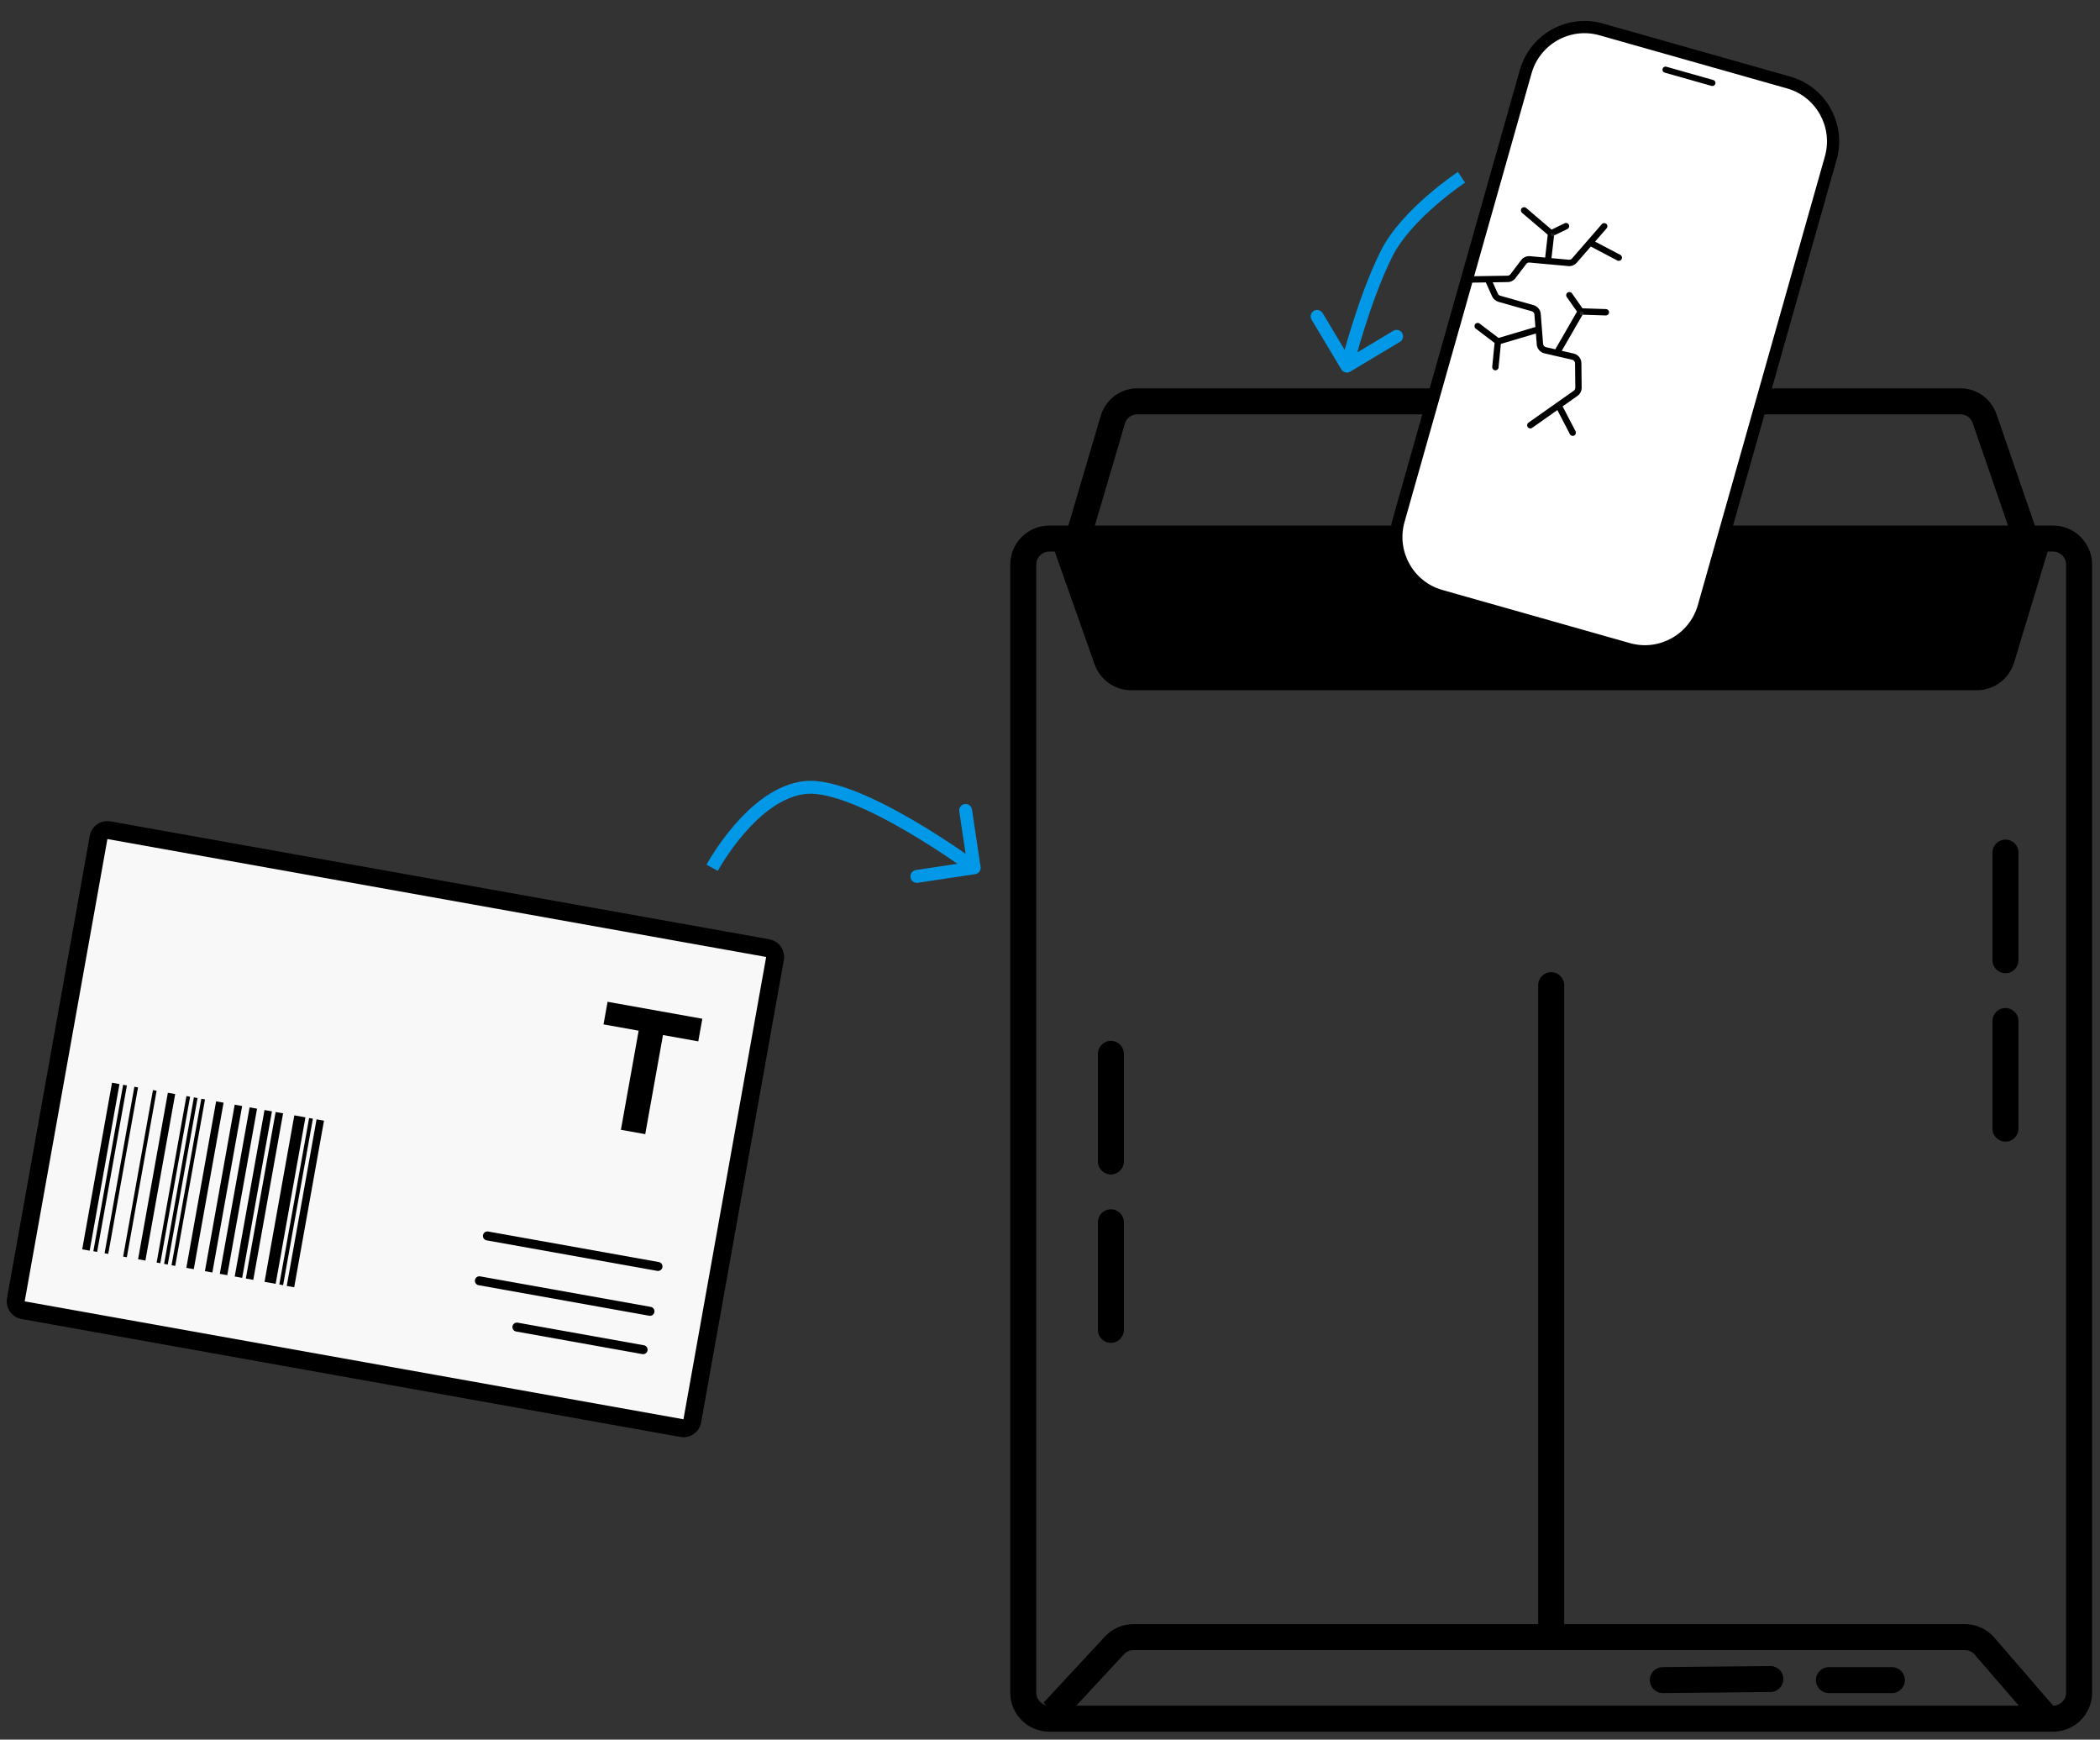<?xml version="1.0" encoding="UTF-8"?>
<svg xmlns="http://www.w3.org/2000/svg" width="163" height="135" viewBox="0 0 163 135" fill="none">
  <rect x="0" y="0" width="163" height="135" fill="#333333" stroke="none"/>
  <path fill-rule="evenodd" clip-rule="evenodd" d="M159.36 42.803H81.442C80.885 42.803 80.433 43.255 80.433 43.812V131.356C80.433 131.913 80.885 132.365 81.442 132.365H159.36C159.917 132.365 160.369 131.913 160.369 131.356V43.812C160.369 43.255 159.917 42.803 159.36 42.803ZM81.442 40.785C79.771 40.785 78.415 42.14 78.415 43.812V131.356C78.415 133.027 79.771 134.382 81.442 134.382H159.36C161.032 134.382 162.387 133.027 162.387 131.356V43.812C162.387 42.14 161.032 40.785 159.36 40.785H81.442Z" fill="black"></path>
  <path fill-rule="evenodd" clip-rule="evenodd" d="M87.981 128.053C87.701 128.053 87.433 128.17 87.242 128.376L82.48 133.508L81.001 132.135L85.762 127.003C86.335 126.386 87.139 126.035 87.981 126.035H152.51C153.389 126.035 154.225 126.418 154.8 127.083L159.825 132.899L158.298 134.218L153.273 128.402C153.082 128.18 152.803 128.053 152.51 128.053H87.981Z" fill="black"></path>
  <path fill-rule="evenodd" clip-rule="evenodd" d="M128.058 130.392C128.052 129.834 128.5 129.378 129.057 129.373L137.405 129.289C137.963 129.283 138.419 129.73 138.425 130.287C138.43 130.844 137.983 131.301 137.426 131.306L129.077 131.39C128.52 131.396 128.064 130.949 128.058 130.392Z" fill="black"></path>
  <path fill-rule="evenodd" clip-rule="evenodd" d="M86.227 93.844C86.784 93.844 87.235 94.296 87.235 94.853L87.235 103.202C87.235 103.759 86.784 104.211 86.227 104.211C85.669 104.211 85.218 103.759 85.218 103.202L85.218 94.853C85.218 94.296 85.669 93.844 86.227 93.844Z" fill="black"></path>
  <path fill-rule="evenodd" clip-rule="evenodd" d="M155.662 78.227C156.219 78.227 156.671 78.678 156.671 79.236L156.671 87.585C156.671 88.142 156.219 88.594 155.662 88.594C155.105 88.594 154.653 88.142 154.653 87.585L154.653 79.236C154.653 78.678 155.105 78.227 155.662 78.227Z" fill="black"></path>
  <path fill-rule="evenodd" clip-rule="evenodd" d="M86.227 80.773C86.784 80.773 87.235 81.225 87.235 81.782L87.235 90.132C87.235 90.689 86.784 91.141 86.227 91.141C85.669 91.141 85.218 90.689 85.218 90.132L85.218 81.782C85.218 81.225 85.669 80.773 86.227 80.773Z" fill="black"></path>
  <path fill-rule="evenodd" clip-rule="evenodd" d="M155.662 65.156C156.219 65.156 156.671 65.608 156.671 66.165L156.671 74.514C156.671 75.072 156.219 75.523 155.662 75.523C155.105 75.523 154.653 75.072 154.653 74.514L154.653 66.165C154.653 65.608 155.105 65.156 155.662 65.156Z" fill="black"></path>
  <path fill-rule="evenodd" clip-rule="evenodd" d="M120.401 127.219C119.844 127.219 119.392 126.767 119.392 126.21L119.392 76.453C119.392 75.895 119.844 75.444 120.401 75.444C120.958 75.444 121.41 75.895 121.41 76.453L121.41 126.21C121.41 126.767 120.958 127.219 120.401 127.219Z" fill="black"></path>
  <path fill-rule="evenodd" clip-rule="evenodd" d="M140.95 130.384C140.95 129.827 141.402 129.375 141.959 129.375H146.845C147.402 129.375 147.854 129.827 147.854 130.384C147.854 130.941 147.402 131.393 146.845 131.393H141.959C141.402 131.393 140.95 130.941 140.95 130.384Z" fill="black"></path>
  <path fill-rule="evenodd" clip-rule="evenodd" d="M84.96 51.548L81.855 42.766L83.757 42.094L86.862 50.875C87.004 51.278 87.385 51.548 87.813 51.548H153.435C153.88 51.548 154.272 51.257 154.401 50.831L157.031 42.138L158.963 42.722L156.332 51.415C155.946 52.692 154.769 53.565 153.435 53.565H87.813C86.53 53.565 85.387 52.757 84.96 51.548Z" fill="black"></path>
  <path fill-rule="evenodd" clip-rule="evenodd" d="M154.972 32.156L157.997 40.937L156.142 41.609L153.117 32.829C152.978 32.425 152.606 32.156 152.189 32.156L88.256 32.156C87.823 32.156 87.44 32.447 87.315 32.873L84.752 41.565L82.868 40.981L85.431 32.289C85.808 31.012 86.955 30.138 88.256 30.138L152.189 30.138C153.44 30.138 154.555 30.947 154.972 32.156Z" fill="black"></path>
  <path d="M86.899 52.239L82.868 42.254H157.997L154.611 52.239H86.899Z" fill="black"></path>
  <rect x="7.732" y="64.301" width="53.421" height="37.58" transform="rotate(10.146 7.732 64.301)" fill="#F8F8F8"></rect>
  <path fill-rule="evenodd" clip-rule="evenodd" d="M59.469 74.263L8.337 65.113L1.916 100.989L53.049 110.14L59.469 74.263ZM8.582 63.742C7.825 63.606 7.101 64.11 6.966 64.867L0.545 100.744C0.41 101.501 0.914 102.225 1.671 102.36L52.804 111.511C53.561 111.647 54.285 111.143 54.42 110.385L60.841 74.509C60.976 73.751 60.472 73.028 59.715 72.892L8.582 63.742Z" fill="black"></path>
  <g clip-path="url(#clip0_11298_4607)">
    <path d="M13.598 84.903L13.029 84.801L10.717 97.721L11.286 97.823L13.598 84.903Z" fill="black"></path>
    <path d="M12.156 84.645L11.872 84.594L9.559 97.514L9.844 97.564L12.156 84.645Z" fill="black"></path>
    <path d="M15.334 85.211L15.049 85.16L12.737 98.08L13.021 98.131L15.334 85.211Z" fill="black"></path>
    <path d="M14.755 85.109L14.47 85.059L12.158 97.978L12.443 98.029L14.755 85.109Z" fill="black"></path>
    <path d="M9.851 84.232L9.558 84.18L7.245 97.1L7.539 97.152L9.851 84.232Z" fill="black"></path>
    <path d="M10.714 84.387L10.43 84.336L8.118 97.256L8.402 97.307L10.714 84.387Z" fill="black"></path>
    <path d="M9.273 84.127L8.694 84.023L6.381 96.953L6.959 97.056L9.273 84.127Z" fill="black"></path>
    <path d="M15.912 85.317L15.627 85.266L13.315 98.185L13.6 98.236L15.912 85.317Z" fill="black"></path>
    <path d="M21.973 86.4L21.394 86.297L19.082 99.217L19.66 99.32L21.973 86.4Z" fill="black"></path>
    <path d="M23.708 86.709L22.845 86.555L20.533 99.475L21.396 99.629L23.708 86.709Z" fill="black"></path>
    <path d="M24.286 86.814L23.993 86.762L21.68 99.681L21.974 99.734L24.286 86.814Z" fill="black"></path>
    <path d="M25.149 86.967L24.571 86.863L22.257 99.792L22.835 99.896L25.149 86.967Z" fill="black"></path>
    <path d="M19.952 86.037L19.373 85.934L17.061 98.853L17.64 98.957L19.952 86.037Z" fill="black"></path>
    <path d="M21.109 86.244L20.531 86.141L18.219 99.06L18.797 99.164L21.109 86.244Z" fill="black"></path>
    <path d="M18.795 85.83L18.217 85.727L15.905 98.646L16.483 98.75L18.795 85.83Z" fill="black"></path>
    <path d="M17.354 85.572L16.775 85.469L14.463 98.389L15.041 98.492L17.354 85.572Z" fill="black"></path>
  </g>
  <path d="M48.194 87.676L50.083 88.014L51.46 80.322L54.199 80.813L54.513 79.058L47.159 77.742L46.845 79.496L49.571 79.984L48.194 87.676Z" fill="black"></path>
  <path fill-rule="evenodd" clip-rule="evenodd" d="M39.779 102.925C39.812 102.736 39.993 102.609 40.183 102.643L49.979 104.397C50.168 104.43 50.294 104.611 50.261 104.801C50.227 104.99 50.046 105.116 49.856 105.082L40.06 103.329C39.871 103.295 39.745 103.114 39.779 102.925Z" fill="black"></path>
  <path fill-rule="evenodd" clip-rule="evenodd" d="M36.866 99.331C36.9 99.142 37.081 99.016 37.27 99.05L50.511 101.419C50.701 101.453 50.827 101.634 50.793 101.823C50.759 102.013 50.578 102.139 50.389 102.105L37.148 99.735C36.959 99.701 36.833 99.52 36.866 99.331Z" fill="black"></path>
  <path fill-rule="evenodd" clip-rule="evenodd" d="M37.489 95.851C37.523 95.661 37.704 95.535 37.894 95.569L51.135 97.939C51.324 97.973 51.45 98.154 51.416 98.343C51.382 98.532 51.201 98.658 51.012 98.624L37.771 96.255C37.582 96.221 37.456 96.04 37.489 95.851Z" fill="black"></path>
  <rect x="119.951" y="1.242" width="24.279" height="45.438" rx="4" transform="rotate(15.813 119.951 1.242)" fill="white"></rect>
  <g clip-path="url(#clip1_11298_4607)">
    <path d="M138.972 5.948L124.401 1.821C121.639 1.039 118.753 2.66 117.967 5.434L108.107 40.246C107.322 43.021 108.929 45.914 111.691 46.697L126.262 50.824C129.024 51.606 131.911 49.985 132.697 47.211L142.556 12.398C143.342 9.624 141.734 6.73 138.972 5.948ZM131.786 46.953C131.143 49.223 128.782 50.549 126.521 49.909L111.95 45.782C109.691 45.142 108.376 42.775 109.019 40.505L114.278 21.934L115.328 21.917L115.329 21.918L115.814 22.995C115.909 23.204 116.09 23.36 116.31 23.423L118.894 24.155C119.009 24.187 119.091 24.288 119.1 24.407L119.176 25.376L116.316 26.226L114.842 25.107C114.734 25.025 114.581 25.047 114.5 25.155L114.497 25.159C114.415 25.266 114.436 25.421 114.544 25.502L116.008 26.613L115.825 28.468C115.812 28.602 115.91 28.722 116.044 28.735L116.049 28.737C116.183 28.748 116.303 28.65 116.316 28.516L116.496 26.688L119.215 25.88L119.281 26.724C119.307 27.065 119.547 27.346 119.88 27.422L122.034 27.918C122.162 27.946 122.253 28.06 122.254 28.193L122.274 30.085C122.275 30.179 122.23 30.268 122.153 30.322L118.639 32.799C118.529 32.877 118.502 33.03 118.579 33.14L118.582 33.145C118.659 33.255 118.811 33.282 118.921 33.204L120.881 31.822L121.855 33.694C121.918 33.815 122.065 33.861 122.185 33.798L122.189 33.796C122.309 33.733 122.355 33.585 122.292 33.465L121.288 31.536L122.436 30.727C122.646 30.579 122.77 30.336 122.767 30.078L122.747 28.186C122.743 27.826 122.495 27.516 122.145 27.435L121.223 27.223L122.839 24.422L122.691 24.417L122.7 24.17L122.913 24.293L122.839 24.422L124.64 24.481C124.775 24.485 124.889 24.38 124.893 24.244L124.893 24.239C124.898 24.104 124.792 23.991 124.658 23.986L122.831 23.926L122.012 22.761C121.934 22.651 121.782 22.625 121.672 22.703L121.668 22.706C121.557 22.784 121.532 22.937 121.609 23.047L122.407 24.183L120.72 27.108L119.991 26.94C119.87 26.912 119.781 26.809 119.772 26.684L119.592 24.367C119.567 24.042 119.342 23.768 119.029 23.679L116.444 22.947C116.364 22.924 116.298 22.866 116.263 22.791L115.866 21.909L117.022 21.89C117.262 21.887 117.483 21.774 117.629 21.583L118.463 20.485C118.523 20.407 118.618 20.364 118.716 20.374L121.731 20.649C121.979 20.672 122.226 20.573 122.389 20.384L123.476 19.133L125.536 20.216C125.656 20.279 125.803 20.233 125.866 20.112L125.869 20.108C125.931 19.988 125.885 19.84 125.766 19.777L123.809 18.75L124.704 17.719C124.792 17.617 124.782 17.463 124.681 17.373L124.677 17.37C124.576 17.281 124.421 17.292 124.332 17.395L122.018 20.059C121.958 20.129 121.868 20.165 121.777 20.157L120.425 20.033L120.625 18.275L120.503 18.334L120.395 18.112L120.64 18.139L120.625 18.274L121.662 17.771C121.784 17.711 121.835 17.565 121.776 17.443L121.774 17.439C121.715 17.317 121.57 17.266 121.448 17.326L120.432 17.819L118.454 16.135C118.352 16.048 118.198 16.061 118.11 16.164L118.108 16.168C118.02 16.271 118.033 16.426 118.135 16.513L120.135 18.215L119.933 19.988L118.762 19.881C118.495 19.856 118.234 19.971 118.072 20.185L117.237 21.283C117.184 21.352 117.102 21.394 117.015 21.395L114.419 21.436L118.878 5.692C119.521 3.422 121.883 2.096 124.142 2.736L138.713 6.863C140.973 7.503 142.289 9.871 141.646 12.14L131.786 46.953Z" fill="black"></path>
    <path d="M133.144 6.503C133.108 6.629 132.977 6.702 132.851 6.667L129.208 5.635C129.082 5.599 129.01 5.469 129.046 5.342C129.081 5.215 129.212 5.142 129.338 5.178L132.981 6.209C133.107 6.245 133.179 6.377 133.144 6.503Z" fill="black"></path>
    <path d="M120.625 18.275L120.624 18.276L120.502 18.335L120.395 18.113L120.395 18.113L120.64 18.14L120.625 18.275Z" fill="#1D1D1D"></path>
    <path d="M120.625 18.275L120.624 18.276L120.502 18.335L120.395 18.113L120.395 18.113L120.64 18.14L120.625 18.275Z" fill="#1D1D1D"></path>
    <path d="M122.913 24.295L122.838 24.423L122.838 24.424L122.691 24.419L122.7 24.172L122.913 24.295Z" fill="#1D1D1D"></path>
    <path d="M122.913 24.295L122.838 24.423L122.838 24.424L122.691 24.419L122.7 24.172L122.913 24.295Z" fill="#1D1D1D"></path>
  </g>
  <path d="M62.556 61.109L62.511 60.611L62.556 61.109ZM75.692 67.838C75.965 67.797 76.153 67.543 76.112 67.27L75.445 62.819C75.404 62.546 75.15 62.358 74.877 62.399C74.604 62.44 74.415 62.694 74.456 62.968L75.049 66.923L71.093 67.516C70.82 67.557 70.632 67.811 70.673 68.084C70.713 68.357 70.968 68.546 71.241 68.505L75.692 67.838ZM55.277 67.344C55.717 67.581 55.717 67.581 55.717 67.581C55.717 67.581 55.717 67.581 55.717 67.581C55.717 67.581 55.717 67.581 55.717 67.581C55.718 67.58 55.718 67.579 55.719 67.578C55.72 67.576 55.722 67.573 55.724 67.568C55.73 67.558 55.738 67.543 55.75 67.522C55.772 67.482 55.807 67.422 55.852 67.344C55.943 67.189 56.078 66.965 56.254 66.695C56.606 66.153 57.116 65.428 57.749 64.694C59.038 63.2 60.746 61.776 62.602 61.607L62.511 60.611C60.244 60.817 58.312 62.511 56.992 64.04C56.321 64.818 55.784 65.582 55.415 66.15C55.23 66.435 55.087 66.672 54.989 66.838C54.941 66.922 54.903 66.988 54.877 67.033C54.865 67.056 54.855 67.074 54.848 67.086C54.845 67.092 54.842 67.097 54.84 67.101C54.839 67.102 54.839 67.104 54.838 67.105C54.838 67.105 54.837 67.106 54.837 67.106C54.837 67.106 54.837 67.106 54.837 67.106C54.837 67.106 54.837 67.107 55.277 67.344ZM62.602 61.607C63.509 61.525 64.749 61.829 66.151 62.389C67.537 62.944 69.017 63.721 70.381 64.518C71.743 65.313 72.979 66.121 73.875 66.73C74.323 67.035 74.685 67.29 74.935 67.468C75.06 67.557 75.157 67.627 75.222 67.674C75.255 67.698 75.279 67.716 75.296 67.728C75.304 67.734 75.31 67.739 75.314 67.742C75.316 67.743 75.318 67.744 75.319 67.745C75.319 67.745 75.32 67.746 75.32 67.746C75.32 67.746 75.32 67.746 75.32 67.746C75.32 67.746 75.32 67.746 75.617 67.344C75.915 66.942 75.915 66.942 75.915 66.942C75.914 66.942 75.914 66.941 75.914 66.941C75.914 66.941 75.913 66.941 75.913 66.94C75.912 66.939 75.91 66.938 75.907 66.936C75.903 66.933 75.896 66.928 75.887 66.922C75.87 66.909 75.844 66.89 75.81 66.865C75.742 66.816 75.643 66.744 75.516 66.653C75.26 66.472 74.892 66.213 74.438 65.903C73.529 65.285 72.273 64.464 70.885 63.654C69.499 62.845 67.972 62.041 66.522 61.461C65.089 60.888 63.665 60.506 62.511 60.611L62.602 61.607Z" fill="#0198E7"></path>
  <path d="M107.619 19.697L107.171 19.474L107.619 19.697ZM104.803 28.842C104.566 28.984 104.259 28.907 104.117 28.67L101.804 24.81C101.662 24.573 101.739 24.266 101.976 24.124C102.213 23.982 102.52 24.059 102.662 24.296L104.718 27.727L108.149 25.671C108.386 25.529 108.693 25.606 108.835 25.843C108.977 26.08 108.9 26.387 108.663 26.529L104.803 28.842ZM113.438 13.757C113.713 14.174 113.714 14.174 113.714 14.174C113.714 14.174 113.714 14.174 113.714 14.174C113.714 14.174 113.713 14.174 113.713 14.174C113.713 14.175 113.712 14.175 113.711 14.175C113.71 14.177 113.707 14.178 113.703 14.181C113.696 14.186 113.685 14.193 113.67 14.204C113.64 14.224 113.595 14.255 113.537 14.295C113.421 14.376 113.253 14.495 113.045 14.648C112.63 14.955 112.059 15.397 111.442 15.934C110.195 17.017 108.801 18.45 108.066 19.921L107.171 19.474C107.997 17.822 109.513 16.284 110.786 15.179C111.428 14.621 112.019 14.163 112.451 13.844C112.667 13.684 112.843 13.559 112.966 13.474C113.027 13.431 113.076 13.398 113.109 13.376C113.125 13.364 113.138 13.356 113.147 13.35C113.152 13.347 113.155 13.345 113.157 13.343C113.159 13.342 113.16 13.342 113.16 13.341C113.161 13.341 113.161 13.341 113.161 13.341C113.161 13.341 113.161 13.34 113.161 13.34C113.162 13.34 113.162 13.34 113.438 13.757ZM108.066 19.921C107.193 21.667 106.434 23.816 105.891 25.541C105.62 26.401 105.405 27.151 105.257 27.685C105.184 27.952 105.127 28.165 105.088 28.311C105.069 28.384 105.055 28.441 105.045 28.478C105.04 28.497 105.037 28.511 105.034 28.521C105.033 28.526 105.032 28.529 105.032 28.531C105.031 28.532 105.031 28.533 105.031 28.534C105.031 28.534 105.031 28.534 105.031 28.534C105.031 28.534 105.031 28.534 105.031 28.534C105.031 28.534 105.031 28.534 104.546 28.413C104.061 28.291 104.061 28.291 104.061 28.291C104.061 28.291 104.061 28.291 104.061 28.291C104.061 28.291 104.061 28.29 104.061 28.29C104.061 28.289 104.062 28.288 104.062 28.287C104.063 28.284 104.064 28.28 104.065 28.275C104.068 28.265 104.071 28.25 104.076 28.23C104.087 28.191 104.102 28.133 104.121 28.058C104.16 27.908 104.218 27.691 104.293 27.419C104.444 26.876 104.662 26.114 104.937 25.241C105.485 23.499 106.263 21.291 107.171 19.474L108.066 19.921Z" fill="#0198E7"></path>
  <defs>
    <clipPath id="clip0_11298_4607">
      <rect width="16.716" height="16.716" fill="white" transform="translate(9.01 82.262) rotate(10.146)"></rect>
    </clipPath>
    <clipPath id="clip1_11298_4607">
      <rect width="25.557" height="46.641" fill="white" transform="translate(119.392 0.402) rotate(15.813)"></rect>
    </clipPath>
  </defs>
</svg>
